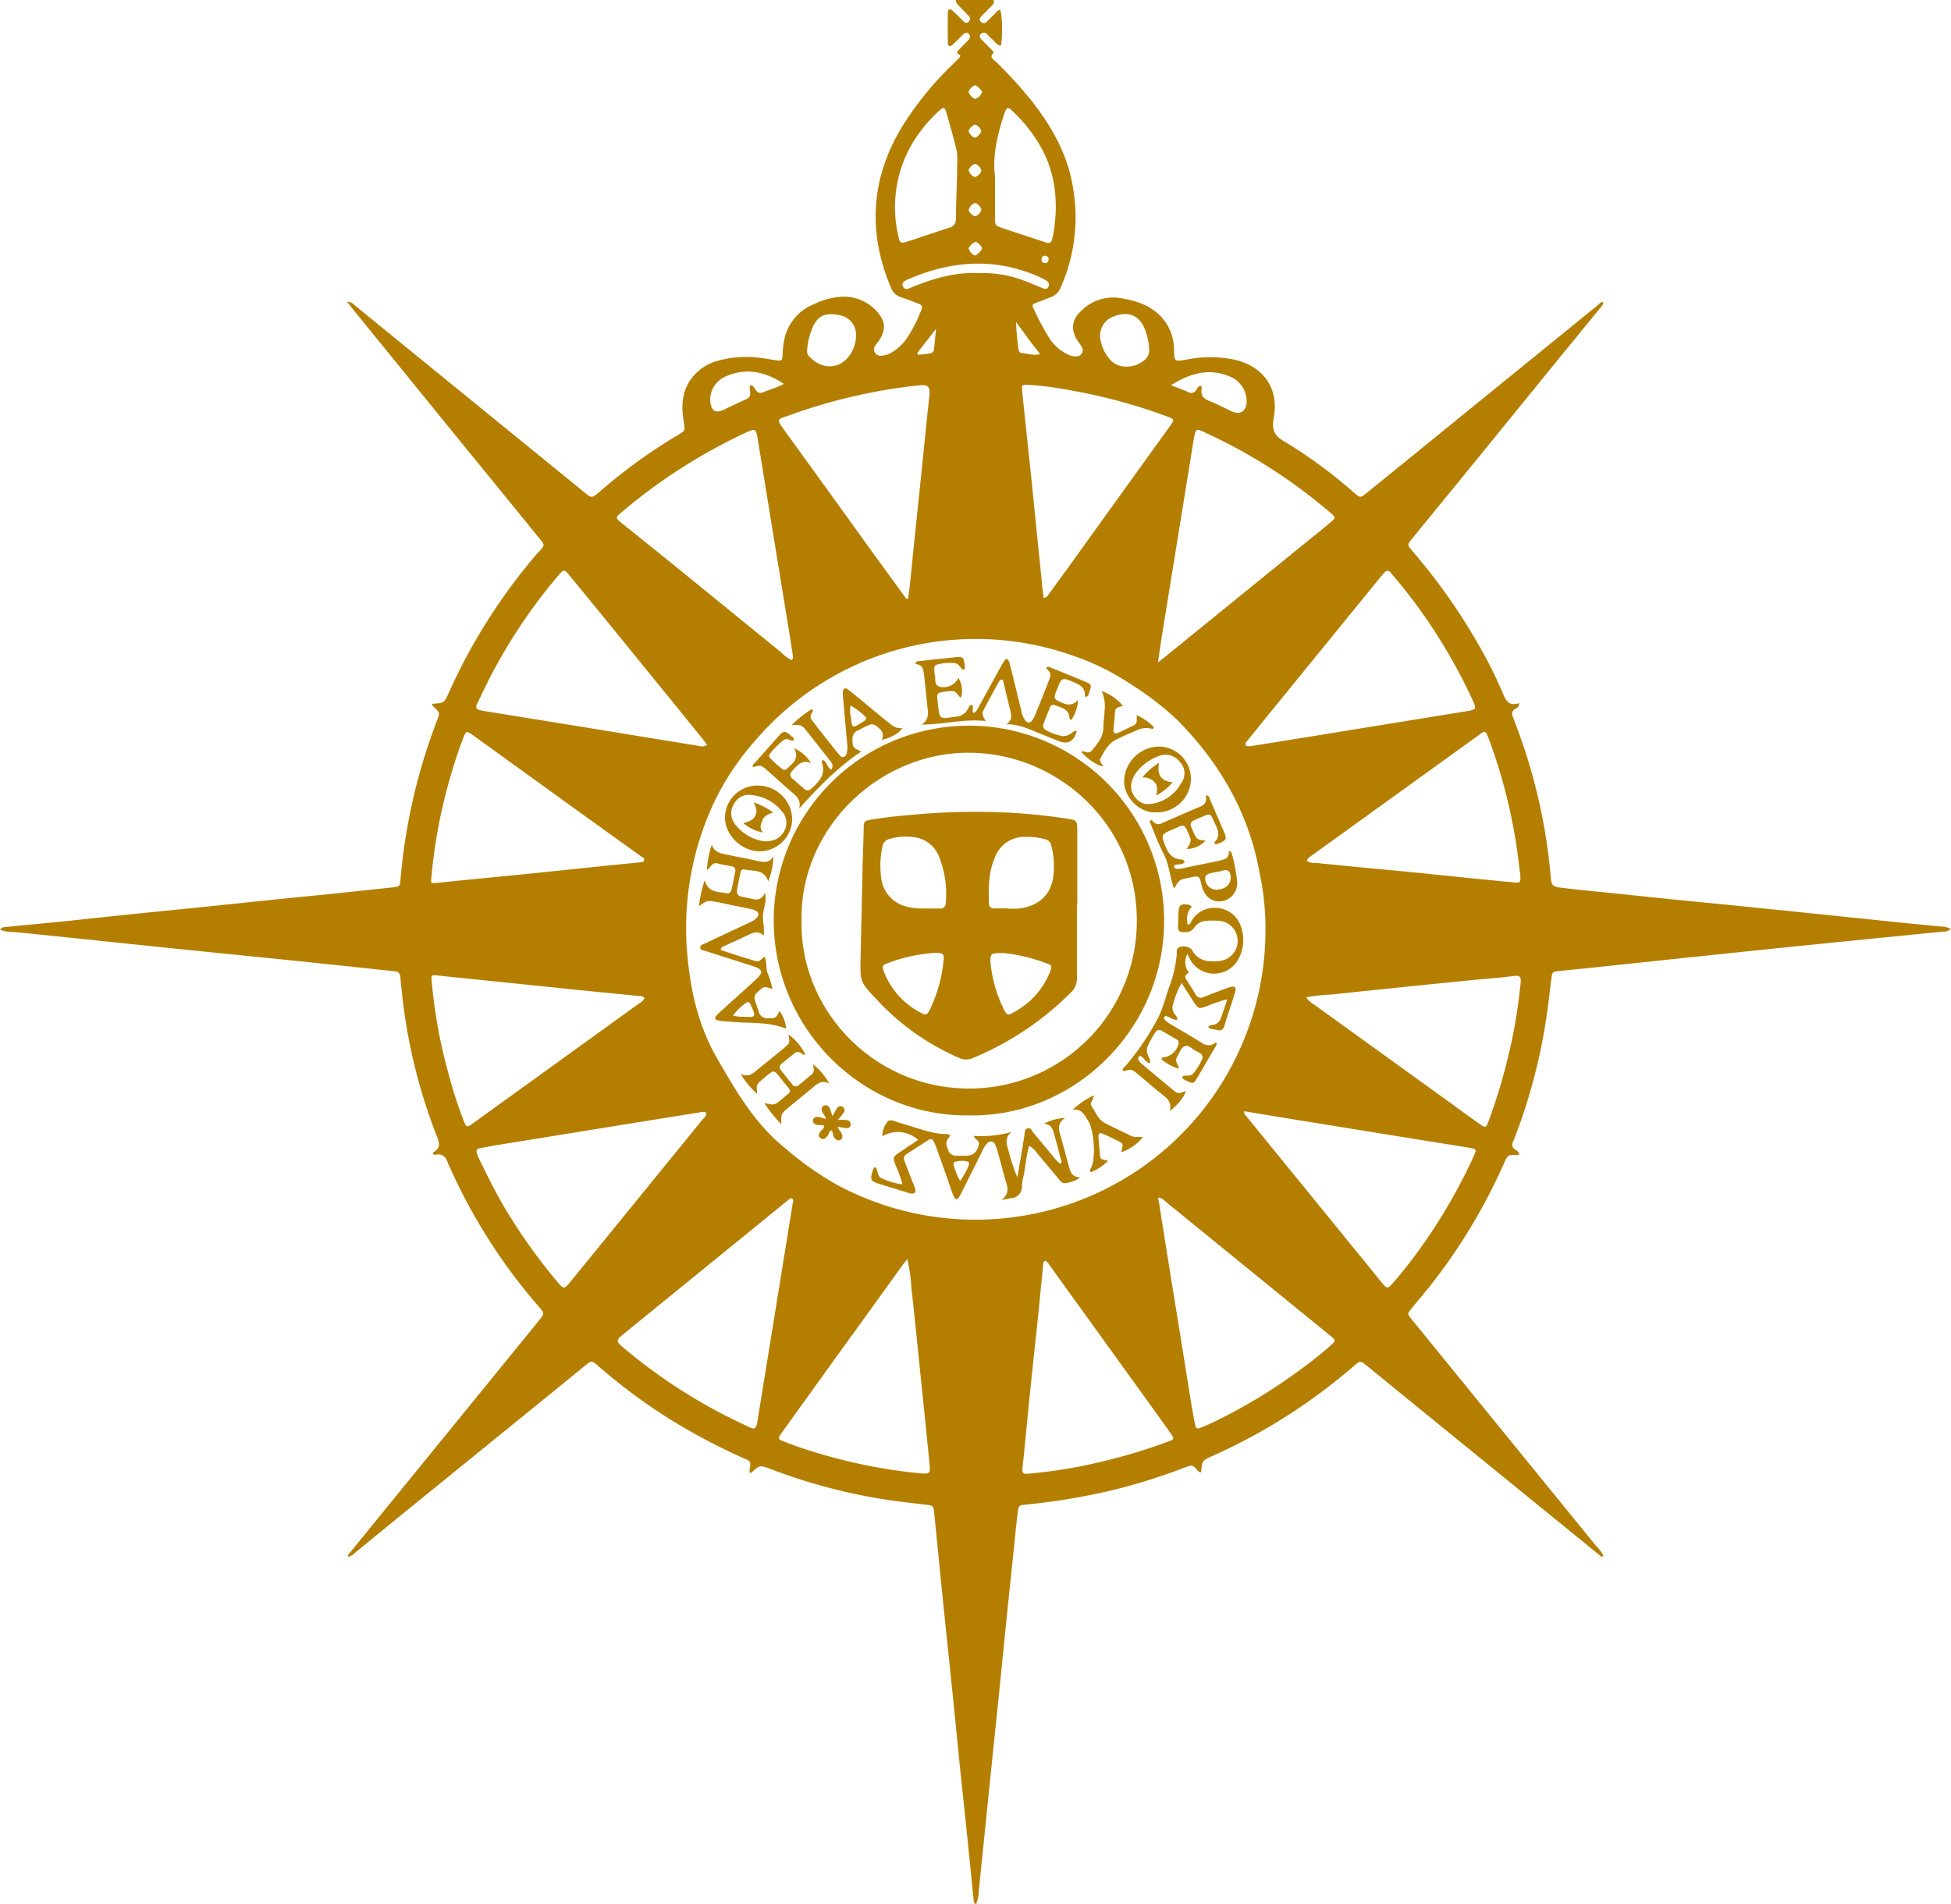 <svg xmlns="http://www.w3.org/2000/svg" viewBox="0 0 440.55 429.97"><defs><style>.cls-1{fill:#b47f00;}</style></defs><title>アセット 2anglican</title><g id="レイヤー_2" data-name="レイヤー 2"><g id="レイヤー_1-2" data-name="レイヤー 1"><path class="cls-1" d="M224.33,0c.32.75-.23,1.14-.65,1.57-.69.71-1.39,1.4-2.08,2.11-.38.4-.55.85-.06,1.28a.87.87,0,0,0,1.31-.1c.53-.51,1-1,1.58-1.55s.78-1,1.42-1.09c.48,1.29.58,5.88.18,8.07-.95,0-1.28-.84-1.86-1.31s-.88-.86-1.33-1.29a.86.86,0,0,0-1.31-.05c-.5.46-.28.88.09,1.27.73.75,1.48,1.48,2.2,2.24.24.25.72.6.43.91-.87.94.07,1.31.51,1.76a94.54,94.54,0,0,1,8.45,9.29c4.34,5.63,7.79,11.71,9,18.8a38.93,38.93,0,0,1-2.7,23,3.8,3.8,0,0,1-2.3,2.24c-1.1.39-2.18.85-3.28,1.25-.61.22-1,.47-.58,1.2A57.86,57.86,0,0,0,237,76.44a9.94,9.94,0,0,0,4.12,3.6,3.63,3.63,0,0,0,2,.43,1.39,1.39,0,0,0,1.14-2.15c-.25-.49-.63-.91-.93-1.37-1.56-2.39-1.37-4.7.73-6.66a10.15,10.15,0,0,1,8.76-3c3.45.55,6.72,1.51,9.27,4.14a10.81,10.81,0,0,1,3,7.52c.08,2.71.08,2.73,2.77,2.27a26.92,26.92,0,0,1,11.18.07c6.36,1.59,9.79,6.52,8.59,13-.49,2.64,0,4.07,2.44,5.44a109,109,0,0,1,15.76,11.6c1.33,1.12,1.37,1.13,2.77,0q9.34-7.56,18.65-15.15l20.92-17q6.38-5.19,12.76-10.38c.31-.25.54-.7,1.09-.56,0,.63-.42,1-.75,1.39Q348.49,85.27,335.71,101q-8.46,10.39-16.94,20.76c-1,1.22-1,1.3,0,2.49a133.73,133.73,0,0,1,14.57,20.44,96.58,96.58,0,0,1,6,11.86c.69,1.69,1.45,3,3.67,2.24.1.89-.53,1.07-.92,1.34a1.26,1.26,0,0,0-.48,1.74q1.13,2.93,2.16,5.9a127,127,0,0,1,6.33,29.56c.26,2.82.26,2.89,3.06,3.22,4.16.49,8.32.88,12.49,1.31l12.86,1.33L391,204.42l12.31,1.25L416.18,207l13,1.34,9,.89a4.81,4.81,0,0,1,2.32.54,2.32,2.32,0,0,1-1.76.61c-9,.9-18,1.79-27,2.7q-12.58,1.27-25.16,2.59-13.41,1.4-26.81,2.83c-2.57.27-5.15.51-7.71.79-1.48.16-1.54.18-1.73,1.61-.36,2.62-.61,5.26-1,7.88A127.75,127.75,0,0,1,342,257a5.87,5.87,0,0,1-.27.69,1.36,1.36,0,0,0,.52,2,1.57,1.57,0,0,1,.82.9c-.13.12-.22.26-.31.26-2.25-.09-2.28-.11-3.24,2.07a128.88,128.88,0,0,1-16.35,27.17c-1.44,1.85-3,3.61-4.46,5.43-.93,1.14-.93,1.22,0,2.35l16.1,19.78q12.77,15.69,25.54,31.39a8.73,8.73,0,0,1,1.75,2.34c-.51.39-.72-.06-1-.26q-11.91-9.67-23.8-19.36l-18.64-15.16c-3.34-2.72-6.68-5.46-10-8.16-1.49-1.2-1.51-1.17-2.9,0a129.46,129.46,0,0,1-31.84,20.3c-2.49,1.1-2.48,1.12-2.68,3.69-.37.17-.56-.1-.76-.32-1.22-1.33-1.25-1.35-3-.68a135.36,135.36,0,0,1-16.39,5.12,146.83,146.83,0,0,1-19.48,3.24c-1.54.16-1.61.18-1.8,1.75-.38,3.12-.68,6.24-1,9.36q-.68,6.52-1.35,13-.82,8.08-1.63,16.17-.62,6.16-1.27,12.31-.66,6.43-1.32,12.86L222,417.42c-.33,3.25-.67,6.49-1,9.74a8.31,8.31,0,0,1-.56,2.81c-.51-.1-.54-.43-.57-.73-.52-5.08-1-10.17-1.54-15.25-.56-5.45-1.16-10.9-1.71-16.35s-1.07-10.78-1.62-16.17-1.13-10.78-1.68-16.16q-.64-6.25-1.26-12.5c-.38-3.8-.75-7.6-1.14-11.39-.13-1.32-.28-1.44-1.75-1.61-4.34-.49-8.69-1-13-1.81a127.67,127.67,0,0,1-22-6.19c-2.64-1-2.64-1-4.59.86-.55-.27-.28-.73-.24-1.11.17-1.54.18-1.55-1.27-2.19a135.45,135.45,0,0,1-16.82-8.89,126.45,126.45,0,0,1-16-11.86c-.19-.16-.36-.34-.55-.49-1-.8-1.23-.83-2.25,0-2,1.61-4,3.26-6,4.89L93,340.18q-6.38,5.19-12.74,10.4a4.06,4.06,0,0,1-1.54,1c-.38-.45.08-.66.27-.9q12.24-15.06,24.5-30.1,9.1-11.18,18.2-22.36c1.31-1.61,1.28-1.63-.1-3.23a126.87,126.87,0,0,1-20-31.34,7.29,7.29,0,0,1-.39-.84c-.46-1.54-1.32-2.46-3.09-2-.08,0-.19-.12-.28-.18a.37.37,0,0,1,.14-.49c1.44-.82,1.32-1.9.78-3.28a124.26,124.26,0,0,1-8-32.76c-.11-1.1-.26-2.2-.33-3.31s-.54-1.38-1.51-1.48c-3.37-.33-6.73-.72-10.1-1.07L65.6,216.86,53.1,215.6,37.31,214l-12.85-1.34L7.74,210.92q-2.66-.27-5.33-.49a6,6,0,0,1-2.41-.5,1.86,1.86,0,0,1,1.52-.61c5.33-.54,10.66-1,16-1.58s10.77-1.14,16.16-1.69c4.1-.42,8.21-.82,12.31-1.24l16.53-1.72c4.16-.43,8.33-.82,12.49-1.25q6.89-.71,13.77-1.46c1.43-.16,1.53-.3,1.65-1.7a131,131,0,0,1,8.23-35.91c.7-1.84.69-1.84-.78-3.21-.18-.16-.38-.33-.28-.63,2.66-.14,2.69-.13,3.8-2.61a129.68,129.68,0,0,1,19.36-30.69l.49-.56c2-2.14,1.9-1.85.12-4q-8.44-10.41-16.92-20.78l-24-29.52c-.65-.8-1.29-1.62-2.09-2.64a2.47,2.47,0,0,1,1.79.86l30.23,24.63,21.79,17.73c1.4,1.14,1.54,1.13,3-.11a123,123,0,0,1,17.9-13c1.67-1,1.65-1,1.33-2.94-.55-3.3-.5-6.49,1.44-9.43a11,11,0,0,1,6.39-4.43,23.48,23.48,0,0,1,9.34-.63c1.1.12,2.19.32,3.29.5,1.72.27,1.82.22,1.86-1.46a18,18,0,0,1,.31-2.75,10.87,10.87,0,0,1,6.77-8.4A16.09,16.09,0,0,1,190.3,67a10,10,0,0,1,8.52,4.38c1.26,1.86.86,3.76-.32,5.54-.27.41-.66.75-.89,1.18a1.45,1.45,0,0,0,1.44,2.23,5.26,5.26,0,0,0,2.43-.81,10.64,10.64,0,0,0,3.2-3,32.92,32.92,0,0,0,3.24-6.22c.51-1.23.41-1.36-.92-1.87s-2.41-.94-3.64-1.35A3.41,3.41,0,0,1,201.2,65c-5.17-12.22-4.65-24.12,2.06-35.65a71.69,71.69,0,0,1,11.87-14.81c.48-.48,1-1,1.43-1.44.2-.21.49-.54.08-.74-.94-.45-.36-.85,0-1.24.63-.68,1.3-1.31,1.94-2,.41-.43.68-.92.19-1.46s-1-.17-1.4.23c-.75.73-1.47,1.5-2.25,2.19-.62.54-1.06.39-1.08-.42q-.08-3.42,0-6.84c0-.78.48-.92,1.11-.36.83.74,1.59,1.55,2.38,2.32.33.32.7.58,1.12.2a.86.86,0,0,0,.14-1.31C218.22,3,217.6,2.43,217,1.81s-1.12-1-1.18-1.81Zm61.42,210.38a59.28,59.28,0,0,0-1.32-13.22c-2.42-13.57-9-24.89-18.61-34.58A67.55,67.55,0,0,0,255,154.3,54.27,54.27,0,0,0,242.06,148a65.49,65.49,0,0,0-71.15,18.82,60.45,60.45,0,0,0-9.58,14.2,66.8,66.8,0,0,0-6.17,34.13c.72,8.39,2.48,16.42,6.73,23.79s8.48,14.75,15.25,20.23a74.32,74.32,0,0,0,11.25,8.06,65.92,65.92,0,0,0,45.27,6.83,65.33,65.33,0,0,0,52.09-63.67Zm-4.81,40.56a1.25,1.25,0,0,0,.43,1.06l17.5,21.49q6.59,8.09,13.18,16.19c1.15,1.41,1.31,1.4,2.49.06a111.84,111.84,0,0,0,6.92-8.89A124.27,124.27,0,0,0,332.82,261c.64-1.38.54-1.53-.94-1.78-2.06-.35-4.13-.7-6.19-1l-36.1-5.84Zm-121.43.4c-.48-.4-1-.22-1.44-.15l-16.58,2.67-26.78,4.33c-1.94.32-3.89.64-5.82,1-1.4.26-1.52.52-1,1.86.14.34.31.67.47,1,1.6,3.26,3.18,6.53,5,9.67a124.86,124.86,0,0,0,12.77,18.07c1.1,1.29,1.35,1.28,2.39,0q2.29-2.78,4.56-5.57l25.52-31.36C159,252.42,159.51,252,159.51,251.35Zm122.56-82.81.88-.11,6.75-1.08,41-6.65c2.83-.46,2.82-.46,1.63-3a122.42,122.42,0,0,0-15.21-24.63c-1-1.25-2-2.46-3.07-3.7a.82.82,0,0,0-1.4-.09c-.22.22-.43.45-.62.68l-7.12,8.74-17.15,21.06q-3.09,3.8-6.17,7.61c-.19.24-.43.48-.35.81S281.74,168.49,282.07,168.54Zm-20.4,101.87c-.23.34-.07.64,0,.93q1.41,8.93,2.84,17.87,2,12.21,3.94,24.42c.43,2.67.87,5.35,1.38,8,.2,1,.45,1.15,1.4.76,1.2-.49,2.37-1,3.53-1.59a122.8,122.8,0,0,0,19.05-11.62,86.78,86.78,0,0,0,6.91-5.55c.86-.78.85-.95,0-1.73-.14-.12-.3-.22-.44-.34q-18.54-15.1-37.08-30.2A3.48,3.48,0,0,0,261.68,270.41Zm-82.82.26c-.37-.12-.6.12-.83.31l-4.15,3.38-32.93,26.79c-1.93,1.57-1.92,1.73.06,3.39a122.23,122.23,0,0,0,19.93,13.62c2.7,1.48,5.48,2.81,8.25,4.14,1.16.56,1.52.33,1.8-.91.05-.24.06-.49.1-.73l3.49-21.49q2.21-13.66,4.42-27.33C179.06,271.45,179.28,271,178.86,270.67Zm-.12-121.59c.48-.37.34-.75.29-1.1-.23-1.52-.46-3-.71-4.56q-3.61-22.15-7.22-44.3c-.38-2.31-.54-2.4-2.69-1.4a125.18,125.18,0,0,0-25.67,16c-1,.81-2,1.68-3,2.51-.53.45-.61.9,0,1.35.25.19.46.41.7.6L151,126.66q12.68,10.32,25.36,20.64A9.59,9.59,0,0,0,178.74,149.08Zm-19.05,19.15c-.57-.74-1-1.38-1.54-2q-9.44-11.62-18.88-23.23-5.43-6.66-10.88-13.3c-.88-1.07-1.07-1.06-2-.08-.21.22-.4.47-.6.7A121.45,121.45,0,0,0,112,150.43c-1.48,2.7-2.81,5.48-4.14,8.26-.59,1.22-.4,1.48.9,1.76.6.13,1.21.23,1.82.32l21.88,3.54,25.34,4.14A2.27,2.27,0,0,0,159.69,168.23Zm101.77-18.62c.95-.74,1.58-1.21,2.18-1.71L296.73,121c1.29-1,2.58-2.1,3.85-3.16,1-.85,1-1,.08-1.84-.14-.12-.29-.23-.43-.35a120,120,0,0,0-27.57-17.71c-2.56-1.18-2.64-1.63-3.19,1.77q-3.41,21.14-6.85,42.28C262.24,144.38,261.89,146.79,261.46,149.62ZM97.35,198.85c0,.55.07.65,1.2.54,1.59-.15,3.18-.33,4.77-.49,5.44-.54,10.89-1.06,16.33-1.61,5.69-.58,11.37-1.18,17.06-1.77l7.89-.79c.35,0,.79-.06.86-.52s-.28-.52-.52-.7-.51-.35-.76-.53q-6.37-4.58-12.74-9.16L106.76,166c-1.42-1-1.51-1-2.15.65-1.19,3.1-2.21,6.27-3.11,9.47A118,118,0,0,0,97.35,198.85ZM235.65,135a1.26,1.26,0,0,0,1.09-.71q2.56-3.51,5.1-7Q252.91,111.87,264,96.5c1.3-1.81,1.28-1.83-.75-2.56a125.53,125.53,0,0,0-21.38-5.77A73.61,73.61,0,0,0,232,86.9c-1.23,0-1.31.06-1.2,1.21s.22,2.33.35,3.49c.69,6.61,1.41,13.22,2.08,19.83s1.31,13.11,2,19.66C235.3,132.36,235.49,133.62,235.65,135Zm-31,.21.4,0c.14-1.08.3-2.16.42-3.24.31-2.94.59-5.88.89-8.82q.84-8.08,1.68-16.16c.58-5.63,1.12-11.27,1.75-16.89.33-3,0-3.37-3-3a124.37,124.37,0,0,0-28.53,6.68c-2.62,1-3.2.55-1.1,3.44q10.24,14.14,20.44,28.32Zm-59.07,90.28c-.37-.59-.9-.53-1.37-.57-6.61-.65-13.21-1.29-19.82-2q-12.75-1.29-25.5-2.62c-1.54-.16-1.53-.15-1.4,1.4a116.33,116.33,0,0,0,3.71,20.49,98.43,98.43,0,0,0,3.64,11.23c.45,1.13.59,1.15,1.59.52.21-.13.4-.29.6-.43l37.42-27A2.72,2.72,0,0,0,145.53,225.46Zm59.34,58.81c-.56.71-1,1.18-1.31,1.67q-7.19,10-14.38,19.92l-12.51,17.39c-1.22,1.69-1.2,1.67.81,2.46,2.93,1.15,5.93,2.07,8.95,2.94a118.43,118.43,0,0,0,21,4c2.58.26,2.64.13,2.39-2.4q-.92-9.18-1.87-18.36c-.72-7-1.41-14.08-2.2-21.11A39.21,39.21,0,0,0,204.87,284.27Zm90.08-59a5.6,5.6,0,0,0,1.62,1.48l31.61,22.8c2,1.48,4.09,3,6.15,4.43,1,.68,1.16.6,1.62-.45.07-.17.13-.35.19-.52a131.24,131.24,0,0,0,5.27-18.45c.85-4,1.42-8.12,1.87-12.22.17-1.59.21-2.21-1.77-1.94-2.74.38-5.51.55-8.26.82q-6.06.6-12.12,1.21c-6.79.7-13.59,1.38-20.37,2.13A37.52,37.52,0,0,0,294.95,225.23Zm.15-30.87a3,3,0,0,0,1.88.43l9,.89L319.19,197l11.94,1.22c3.61.36,7.22.73,10.84,1.06,1.25.11,1.4,0,1.34-1.3,0-.8-.2-1.59-.28-2.38a121.83,121.83,0,0,0-6.76-28.51c-.17-.46-.37-.91-.56-1.37s-.61-.56-1-.28c-.26.17-.5.36-.75.54l-37.62,27.12C295.85,193.46,295.32,193.69,295.09,194.37Zm-59.24,90.3c-.43.4-.34.91-.39,1.38-.41,4-.8,8.08-1.22,12.12-.56,5.39-1.15,10.77-1.7,16.16s-1.06,10.9-1.63,16.35c-.22,2.15-.26,2.21,1.85,2a107.57,107.57,0,0,0,14-2.21,128.25,128.25,0,0,0,16.83-4.93c1.57-.58,1.59-.66.64-2-1.78-2.51-3.59-5-5.39-7.51q-10.81-15-21.63-30C236.88,285.57,236.61,284.9,235.85,284.66ZM216.13,39.25c-.09-1.95.24-3.76-.17-5.5-.67-2.81-1.47-5.59-2.28-8.37-.36-1.22-.63-1.26-1.62-.35a32.47,32.47,0,0,0-6.42,8,28.44,28.44,0,0,0-2.76,20.38c.31,1.47.54,1.6,1.86,1.18,3.22-1,6.42-2.15,9.64-3.18a1.9,1.9,0,0,0,1.47-2C215.91,46,216,42.52,216.13,39.25Zm8.56,2.36h0c0,2.58,0,5.16,0,7.74,0,1.49.12,1.62,1.55,2.11,1.8.63,3.61,1.21,5.42,1.8,1.52.5,3,1,4.55,1.5.72.24,1.2.1,1.36-.71.07-.36.18-.72.25-1.08,1.28-7.32.59-14.32-3.39-20.79a35,35,0,0,0-5.95-7.24c-.87-.81-1.15-.68-1.57.37-.07.17-.12.35-.18.52-1.44,4.4-2.55,8.86-2.11,13.56C224.75,40.12,224.69,40.87,224.69,41.6ZM254.5,82.78A5.67,5.67,0,0,0,258,81.63a2.94,2.94,0,0,0,1.47-3,13.27,13.27,0,0,0-1.28-5c-1.26-2.49-3.54-3.28-6.43-2.27a4.66,4.66,0,0,0-3.2,5.67,8.84,8.84,0,0,0,1.69,3.66A4.75,4.75,0,0,0,254.5,82.78Zm-61.22-6.93a4.42,4.42,0,0,0-3.64-4.66c-3.19-.63-4.72,0-5.95,2.32a16,16,0,0,0-1.44,5.5,1.78,1.78,0,0,0,.51,1.52c1.65,1.69,3.56,2.61,6,2S193.3,78.91,193.28,75.85ZM264.41,87c1.52.59,2.72,1,3.89,1.54a1.32,1.32,0,0,0,1.88-.57c.24-.37.43-.91,1.1-.77a1.7,1.7,0,0,1,.08.55c-.31,1.48.37,2.27,1.71,2.8,1.71.69,3.36,1.53,5,2.31,1.83.86,3.11.2,3.42-1.77a6.14,6.14,0,0,0-3-5.7C273.68,83,269.15,84,264.41,87ZM177,86.69c-4.68-3.09-9-3.56-13.33-1.59a5.69,5.69,0,0,0-3.23,6c.27,1.67,1.21,2.22,2.72,1.54s3-1.43,4.52-2.11c1.81-.81,1.82-.79,1.63-2.85a.69.69,0,0,1,.23-.7c.66.13.85.8,1.23,1.24a1.15,1.15,0,0,0,1.47.39C173.71,88,175.34,87.58,177,86.69Zm43.91-25a26,26,0,0,1,9.92,1.54c1.5.54,3,1.2,4.45,1.79.52.21,1.1.45,1.45-.23s0-1.18-.62-1.52a18.16,18.16,0,0,0-1.65-.83c-9.94-4.34-19.76-3.57-29.51.68a4,4,0,0,0-.65.34.92.92,0,0,0-.4,1.27.94.94,0,0,0,1.26.44c.4-.14.79-.34,1.19-.49C211,62.83,215.75,61.45,220.88,61.66Zm14,18.31c-2-2.45-3.69-4.88-5.47-7.28.05,2.06.28,4.05.52,6,.05.44.19.93.68,1C231.89,79.83,233.18,80.32,234.85,80Zm-27.67.09a14.74,14.74,0,0,0,2.82-.31.91.91,0,0,0,.84-.85c.16-1.42.29-2.85.47-4.7l-4.05,5.25A.51.51,0,0,0,207.18,80.05Zm14.54-23.92c0-.42-.92-1.46-1.4-1.52s-1.61,1-1.64,1.5a2.41,2.41,0,0,0,1.39,1.55C220.48,57.7,221.67,56.61,221.72,56.13Zm0-35.26c0-.43-1.1-1.61-1.56-1.63s-1.45.94-1.49,1.43,1,1.61,1.53,1.62A2.46,2.46,0,0,0,221.73,20.87Zm-1.65,24.95a2.3,2.3,0,0,0-1.4,1.52c0,.48,1,1.47,1.48,1.46a2.15,2.15,0,0,0,1.39-1.53C221.51,46.74,220.56,45.79,220.07,45.82Zm.1-8.84c-.45,0-1.46.92-1.5,1.42a2.32,2.32,0,0,0,1.38,1.54c.48,0,1.44-.88,1.48-1.42A2.11,2.11,0,0,0,220.17,37Zm1.36-7.36a2.13,2.13,0,0,0-1.39-1.52c-.45,0-1.45,1-1.47,1.45a2.31,2.31,0,0,0,1.4,1.52C220.56,31.1,221.51,30.14,221.53,29.62ZM235.94,59.4a.73.73,0,0,0,.83-.75.79.79,0,1,0-1.57-.09A.72.72,0,0,0,235.94,59.4Z"/><path class="cls-1" d="M218.71,251.89c-23.61.3-44-19.23-44-44.14a44.08,44.08,0,1,1,88.16.42C262.77,232.6,242.41,252.37,218.71,251.89ZM181,208c-.39,20,16.2,37.79,37.8,37.82a37.81,37.81,0,0,0,37.9-38c0-21.65-17.91-37.89-38.1-37.83C198.16,170.07,180.55,187.28,181,208Z"/><path class="cls-1" d="M274.6,235.32c.28.64-.09,1-.3,1.31-1.33,2.29-2.66,4.58-4,6.85-.75,1.25-.94,1.29-2.2.66-.43-.21-.94-.34-1.14-.85.06-.11.1-.27.18-.29.74-.23,1.65.15,2.26-.54a12.94,12.94,0,0,0,2.05-3.27,1,1,0,0,0-.4-1.28,5.43,5.43,0,0,0-.95-.57c-1-.4-1.74-1.72-2.9-.9-.64.45-.91,1.43-1.37,2.16-.57.91,0,1.63.35,2.4,0,0,0,.12-.05.33a10,10,0,0,1-3.88-2.15c.1-.18.15-.36.22-.37a4,4,0,0,0,3.63-3,.86.86,0,0,0-.43-1.09c-1.11-.66-2.23-1.31-3.35-1.95a1,1,0,0,0-1.42.34,21.69,21.69,0,0,0-1.78,3.23,2.64,2.64,0,0,0,.11,2c.18.55.64,1.05.39,1.8-.85-.25-1.16-1-1.72-1.43-.2-.15-.42-.32-.66-.16a.62.62,0,0,0-.14.83,3.13,3.13,0,0,0,1,1.1c2.17,1.82,4.34,3.65,6.52,5.45,1.39,1.15,1.48,1.14,3.1.43-.15,1.14-1.62,3.05-3.59,4.56.57-2-.58-2.89-1.81-3.85-1.79-1.41-3.49-2.93-5.24-4.38-1.54-1.28-1.61-1.28-3.48-.75-.26-.6.24-.9.54-1.22a57.8,57.8,0,0,0,6.9-10c1.42-2.44,2.05-5.14,2.94-7.75a27,27,0,0,0,1.74-7.53c0-.59-.09-1.35.67-1.57a2.75,2.75,0,0,1,2.47.35,1.33,1.33,0,0,1,.36.42c1.4,2.45,3.71,2.63,6.13,2.37a4.55,4.55,0,0,0,0-9.06,18.83,18.83,0,0,0-2.95,0,3.35,3.35,0,0,0-2.66,1.47,2.33,2.33,0,0,1-1.82,1.07c-1.75.12-2-.14-1.9-1.93.06-.86.06-1.72.1-2.58.09-1.59.51-1.92,2.1-1.68a1,1,0,0,1,.86.5c-1.11,1.12-1.12,2.53-.93,4,.7,0,.71-.55.93-.87a5.94,5.94,0,0,1,5.81-2.88,6,6,0,0,1,5.33,4.25,8.91,8.91,0,0,1-.71,7.51,6.21,6.21,0,0,1-10.81-.17c-.21-.37-.36-.77-.57-1.2a3.77,3.77,0,0,0-.07,3.58c.12.26.54.56.19.78-1.13.71-.36,1.34,0,2,.54.9,1.15,1.75,1.66,2.67a1.38,1.38,0,0,0,2,.65c1.48-.61,3-1.16,4.48-1.72a13.59,13.59,0,0,1,1.4-.48c1.07-.28,1.41,0,1.11,1.1-.45,1.6-1,3.17-1.51,4.75-.3.94-.61,1.87-.89,2.82s-.78,1.26-1.66,1c-.67-.21-1.49,0-2-.7.33-.51.82-.34,1.21-.47a2.18,2.18,0,0,0,1.53-1.23c.53-1.42,1-2.86,1.55-4.52a29.26,29.26,0,0,0-4.61,1.55c-1.86.67-1.89.65-3-1-.88-1.39-1.78-2.77-2.7-4.22a18.78,18.78,0,0,0-2.07,5.41,2.6,2.6,0,0,0,.57,1.71c.24.33.63.59.5,1.18-.88.09-1.49-.52-2.21-.76-.24-.08-.5-.15-.66.1a.54.54,0,0,0,.09.68,5.63,5.63,0,0,0,1,.8c2.54,1.52,5.12,3,7.61,4.55A2.34,2.34,0,0,0,274.6,235.32Z"/><path class="cls-1" d="M197.67,263.6c.72.67.3,2,1.36,2.45a15.13,15.13,0,0,0,4.76,1.41,26.79,26.79,0,0,0-1.46-4.08c-.77-2.08-.8-2.08,1-3.29l4-2.67a6.81,6.81,0,0,0-8.09-.81,5.18,5.18,0,0,1,1.33-3.47,1.37,1.37,0,0,1,1.24,0c.94.29,1.88.6,2.82.87,2.89.83,5.7,2,8.77,2.09a1.47,1.47,0,0,1,1.19.35c-1.07,1.32-1.08,1.6-.55,3.1A1.9,1.9,0,0,0,216.1,261c.61,0,1.23,0,1.85,0,1.83,0,2.61-.73,3.07-2.48.27-1-.84-1.06-1.12-2a26,26,0,0,0,8.53-.88c-1.66,1.29-1.11,2.77-.7,4.25a44.38,44.38,0,0,0,2,6q.57-3.31,1.13-6.61c.15-.91.28-1.83.45-2.73.12-.63-.09-1.53.72-1.73s1,.61,1.38,1.06c1.48,1.73,2.92,3.5,4.37,5.25a7.44,7.44,0,0,0,1.63,1.68c.52-.33.22-.69.14-1-.45-1.73-.89-3.46-1.38-5.18-.36-1.27-.54-2.7-2.41-2.86a10.57,10.57,0,0,1,4.75-1.29c-1.76,1.16-1.49,2.42-1.11,3.74.7,2.43,1.33,4.87,2,7.31.32,1.16.65,2.31,2.53,2.34a6.65,6.65,0,0,1-3.38,1.3c-.78.14-1.18-.56-1.61-1.07-1.59-1.88-3.15-3.79-4.75-5.66a5.09,5.09,0,0,0-1.8-1.68c-.66,2.28-.81,4.55-1.26,6.76a13.58,13.58,0,0,0-.38,2.37,2.54,2.54,0,0,1-2.45,2.7c-.54.09-1.07.2-2.14.41,2.16-1.74,1.16-3.4.73-5q-.78-2.95-1.6-5.88a8.6,8.6,0,0,0-.62-1.73,1,1,0,0,0-1.69-.26,5.81,5.81,0,0,0-1.19,1.85l-4.54,9.09a11.62,11.62,0,0,1-.7,1.3c-.37.55-.8.57-1.11-.06a18.72,18.72,0,0,1-.75-1.89c-1-3-2.07-5.93-3.12-8.89a17.56,17.56,0,0,0-.7-1.71.75.75,0,0,0-1.21-.38c-1.66,1.07-3.32,2.13-5,3.22-.7.47-.61,1.12-.33,1.81.64,1.6,1.25,3.21,1.88,4.82a9.2,9.2,0,0,1,.44,1.22c.2.85-.09,1.12-1,1a6.25,6.25,0,0,1-.89-.24c-2.06-.63-4.13-1.25-6.18-1.91s-2.12-.93-1.54-2.93a2.76,2.76,0,0,1,.3-.67C197.42,263.66,197.57,263.65,197.67,263.6Zm19.12,3.08a15.63,15.63,0,0,0,2-3.62.55.55,0,0,0-.12-.67,4.75,4.75,0,0,0-3.2.06.7.7,0,0,0-.11.7A15.87,15.87,0,0,0,216.79,266.69Z"/><path class="cls-1" d="M157.85,204.65a24.91,24.91,0,0,1,1.29-5.85c.87,3,3.22,2.51,5.07,2.94.57.13.86-.39,1-.91.28-1.33.55-2.65.81-4a.91.91,0,0,0-.83-1.19c-1.09-.22-2.18-.4-3.26-.67s-1.38.79-2.31,1.53a22.54,22.54,0,0,1,1.1-5.74c.69,2,2.44,2,4,2.36,2,.43,4.11.8,6.16,1.26,1.4.31,2.77.69,3.76-1a16.65,16.65,0,0,1-1.16,5.66c-.92-2.83-3.41-2.24-5.38-2.7-.5-.12-.8.27-.9.73-.28,1.33-.56,2.65-.78,4-.14.82.32,1.27,1.09,1.44s1.46.26,2.17.45c1.21.32,2.31.35,3.07-1.39.42,2-.3,3.4-.45,4.87s.38,3,.14,4.83c-1.6-1.41-2.88-.38-4.22.24s-2.92,1.32-4.36,2c-.41.2-1,.27-1.14,1,2.65.91,5.32,1.78,8,2.54.88.25,1.24-.58,1.94-1,.55,1.32.23,2.61.68,3.76a15.49,15.49,0,0,1,1.06,3.52c-.91-.14-1.63-.81-2.54,0-1.65,1.43-1.79,1.44-1.07,3.55.16.47.34.93.48,1.4a2,2,0,0,0,2.11,1.68c1.73,0,1.87,0,2.66-1.66a8.72,8.72,0,0,1,1.5,4c-4.22-1.68-8.56-1.12-12.78-1.59a15,15,0,0,1-2.75-.3c-.58-.17-.66-.52-.29-1a12,12,0,0,1,1-1c2.6-2.36,5.24-4.68,7.81-7.07,2-1.85,1.85-2.39-.76-3.24-3.46-1.12-6.93-2.2-10.39-3.32-.49-.16-1.25-.15-1.26-.85,0-.54.66-.67,1.09-.87q4.84-2.3,9.7-4.56a6.72,6.72,0,0,0,1.61-.89c1.07-.92,1-1.67-.33-2.15a6.05,6.05,0,0,0-.89-.23c-2.47-.51-4.95-1-7.42-1.53C159.66,203.31,159.65,203.32,157.85,204.65Zm7.66,24.7a9,9,0,0,0,2.47.26c2.63.21,2.79,0,1.64-2.48-.05-.11-.09-.23-.15-.33-.23-.45-.57-.66-1-.32A11.91,11.91,0,0,0,165.51,229.36Z"/><path class="cls-1" d="M227.28,163.54c1.28-.87,1.14-1.89.87-3-.58-2.37-1.14-4.75-1.7-7.07-.8,0-.88.5-1.07.84-1,1.72-1.89,3.46-2.83,5.19s-.89,1.64,0,3.33c-4.88-.55-9.54.82-14.44.79,1.85-1.15,1.43-2.82,1.26-4.43-.23-2.2-.45-4.41-.7-6.61-.14-1.24-.27-2.52-1.95-2.61.06-.76.59-.63,1-.68,2.63-.3,5.26-.58,7.89-.86,1.78-.19,2-.05,2.22,1.77,0,.35.2.73-.12,1-.13,0-.29,0-.35,0-.59-.5-.88-1.38-1.82-1.44a10.85,10.85,0,0,0-4,.33.76.76,0,0,0-.56.84c0,.55,0,1.11.14,1.66.16,1-.2,2.24,1.25,2.54a3.77,3.77,0,0,0,3.79-1.57l.28-.47a5.88,5.88,0,0,1,.59,4.45c-.79-.33-.94-1.49-2-1.48a12.82,12.82,0,0,0-2.56.3c-.56.12-.9.39-.84,1,.12,1.16.19,2.34.4,3.48s.56,1.4,1.8,1.29c.67-.06,1.34-.23,2-.28a3.18,3.18,0,0,0,2.69-1.68c.23-.39.33-1,.94-1,.55.53-.11,1.21.33,1.85.74-.25,1-1,1.3-1.57,1.48-2.63,2.91-5.29,4.36-7.93.42-.75.84-1.51,1.3-2.23s.8-.55,1.08.1a7.8,7.8,0,0,1,.36,1.24q1.24,5,2.46,10a5.22,5.22,0,0,0,.82,2c.55.71,1.14.72,1.65,0a6.28,6.28,0,0,0,.68-1.31c1-2.45,2-4.9,2.95-7.38.67-1.75.63-1.76-.53-3.11.46-.45.91-.11,1.33.05q3.77,1.51,7.53,3.07c1.36.57,1.42.72,1,2.06-.17.5-.23,1.09-.76,1.38-.15-.08-.34-.15-.34-.2.13-1.74-.95-2.48-2.37-3.07-2.84-1.19-2.83-1.23-3.93,1.57-.11.29-.25.57-.34.86-.34,1.1-.25,1.36.85,1.87,1.35.63,2.74,1.29,4.26-.37a9.23,9.23,0,0,1-1.52,4.53c-.21-.1-.41-.16-.41-.21,0-2.21-1.78-2.54-3.32-3.11A.85.85,0,0,0,237,160c-.46,1.14-.93,2.28-1.35,3.44a1.07,1.07,0,0,0,.51,1.42,11.45,11.45,0,0,0,3.8,1.37,3,3,0,0,0,1.9-.61c.4-.22.7-.74,1.28-.48-.71,2.34-1.94,3-4,2.24-1.26-.49-2.51-1-3.77-1.51C232.82,164.87,230.35,163.55,227.28,163.54Z"/><path class="cls-1" d="M179.31,167.13c-.46.29-.79,0-1.12-.09a1.27,1.27,0,0,0-1.24.08,20,20,0,0,0-3.12,3.13.68.68,0,0,0,.13,1,20.25,20.25,0,0,0,2.61,2.34.82.82,0,0,0,1.17,0c1.17-1.2,2.87-2.17,1.59-4.6a8.11,8.11,0,0,1,3.79,3.34c-2.09-.86-3.11.52-4.22,1.74-.54.6-.65,1.17,0,1.74l2.65,2.3a1.12,1.12,0,0,0,1.65,0c1.73-1.58,3.35-3.2,2.38-5.88-.05-.14.06-.34.11-.62,1.13.32,1,1.67,2,2.2.65-.87.13-1.52-.33-2.12-1.58-2-3.19-4.07-4.79-6.1l-.24-.28c-1.36-1.67-1.36-1.67-3.58-1.56a27.91,27.91,0,0,1,4.52-3.61c.48.4.22.66.06.88a1.28,1.28,0,0,0,.07,1.7c2,2.62,4.08,5.25,6.18,7.83.6.74,1.34.51,1.63-.44a6.23,6.23,0,0,0,.06-2.39q-.47-5.33-.95-10.66a3.84,3.84,0,0,1,0-.74c.09-.88.52-1.12,1.22-.57,1.56,1.2,3.06,2.48,4.58,3.73s3,2.52,4.58,3.74c.86.68,1.73,1.42,3.05,1.16-.71,1.19-2.43,2.18-4.63,2.71a2,2,0,0,0-.47-2.49c-1.31-1.19-1.65-1.3-3.25-.51-.55.27-1.08.59-1.65.84a2,2,0,0,0-1.25,2c0,1.8.11,2,2,2.77-5.37,3.62-9.76,8.11-14.05,12.91.59-2.24-1-3.12-2.24-4.21-1.6-1.44-3.2-2.88-4.82-4.3s-1.58-1.36-3.34-.85c-.25-.55.24-.77.49-1.06,1.67-1.9,3.35-3.77,5-5.66,1.44-1.62,1.61-1.64,3.23-.22A.92.92,0,0,1,179.31,167.13Zm12.78-7.82a4.92,4.92,0,0,0,.05,2.51c.24,2.72.28,2.73,2.58,1.27l.47-.29c.45-.3.55-.72.12-1.05A16.85,16.85,0,0,0,192.08,159.32Z"/><path class="cls-1" d="M267.49,194.74c-.56.57-1.35.41-2,.56-.26.06-.47.21-.38.49a.68.68,0,0,0,.38.35,2.22,2.22,0,0,0,1.27,0c2.89-.6,5.79-1.19,8.68-1.8,1.14-.24,2.2-.59,2-2.06.56-.13.64.22.71.49a36.83,36.83,0,0,1,1.19,6.16,4.11,4.11,0,0,1-2.85,4.45c-2.42.71-4.52-.68-5.15-3.41-.51-2.23-.51-2.23-2.69-1.79-2.35.47-2.35.47-3.53,2.49-1-2.69-1.1-5.43-2.36-7.84s-2.15-4.94-3.17-7.34c.37-.43.58-.26.72-.06a1.53,1.53,0,0,0,2.12.43c2.88-1.25,5.76-2.51,8.65-3.73a1.86,1.86,0,0,0,1.13-2.51c.83,0,.88.53,1,.89,1,2.31,2,4.63,3,6.94.92,2.08.85,2.26-1.24,3.11a.73.73,0,0,1-.69,0c0-.11-.12-.29-.09-.32,1.28-1.19,1-2.49.34-3.86-1.4-2.88-.73-2.91-3.93-1.57-.34.14-.67.32-1,.47a1,1,0,0,0-.61,1.48c.15.34.27.69.42,1,.8,1.8.93,1.89,2.81,2.07a5.78,5.78,0,0,1-4.26,1.89c.55-.86,1.19-1.59.73-2.71-1.38-3.39-1.21-2.81-3.87-1.7s-2.71,1.19-1.61,3.89c.65,1.61,1.59,2.76,3.45,2.89A.77.77,0,0,1,267.49,194.74Zm10.41,3.44c0-1.09-.46-2-1.79-1.57-.93.29-1.93.36-2.88.61s-1.27.8-1,1.79a2.57,2.57,0,0,0,3,1.86C276.93,200.62,277.89,199.67,277.9,198.18Z"/><path class="cls-1" d="M183.61,240.36a14.84,14.84,0,0,1,3.66,4.33c-1.91-1-3,.33-4.16,1.28-1.68,1.35-3.34,2.73-5,4.09s-1.79,1.45-1.66,3.85a30.44,30.44,0,0,1-3.85-4.81c2.26.52,2.36.49,4-.92.43-.36.82-.75,1.27-1.07.69-.49.59-.94.1-1.52-.8-.93-1.53-1.93-2.33-2.87s-1-.93-2-.21c-.45.33-.84.72-1.27,1.07-1.61,1.35-1.61,1.35-1.39,3.45a19.19,19.19,0,0,1-3.76-4.53c1.91,1,3-.29,4.22-1.27,1.86-1.52,3.76-3,5.59-4.55,1.38-1.18,1.35-1.22,1-3,1,.45,2.88,2.54,3.81,4.35-.42.4-.67,0-.94-.21a1.2,1.2,0,0,0-1.54.09c-1,.76-1.93,1.54-2.87,2.33a.94.94,0,0,0-.14,1.46c.85,1.06,1.68,2.12,2.54,3.17a.94.94,0,0,0,1.45.2c1-.77,1.88-1.6,2.85-2.35S183.61,241.22,183.61,240.36Z"/><path class="cls-1" d="M171.16,177.41a7.74,7.74,0,0,1,7.72,7.56,7.39,7.39,0,0,1-7.31,7.28c-4.09,0-7.81-3.61-7.86-7.55A7.28,7.28,0,0,1,171.16,177.41ZM172.68,190c2.27,0,3.62-.82,4.41-2.34a3.85,3.85,0,0,0-.55-4.47,9.91,9.91,0,0,0-6.82-3.64,3.73,3.73,0,0,0-3.91,1.89,3.94,3.94,0,0,0-.05,4.37A9.93,9.93,0,0,0,172.68,190Z"/><path class="cls-1" d="M261.15,183.45c-4,.23-7.43-3.6-7.31-7.18a8,8,0,0,1,7.89-7.68,7.3,7.3,0,0,1,7.19,7.18A7.66,7.66,0,0,1,261.15,183.45Zm-1.69-1.86a9.06,9.06,0,0,0,7.25-4.73,3.69,3.69,0,0,0-.26-4.77,4.1,4.1,0,0,0-5-1.27,11.27,11.27,0,0,0-4.72,3.43,6,6,0,0,0-1.25,2.64C255,179.33,257.25,181.82,259.47,181.58Z"/><path class="cls-1" d="M253.15,260.22c.55-1.93.55-2-1.11-2.77q-1.49-.73-3-1.42c-.59-.27-1-.1-1,.59.09,1.47.25,2.94.36,4.41.08,1,.92.8,1.79,1.11a11,11,0,0,1-3.87,2.58c-.39-.58,0-.84.14-1.15,1-2.21.59-8.42-.76-10.49l-.2-.31c-.73-1.22-1.44-2.47-3.32-2.15a19.92,19.92,0,0,1,4.8-3.26c0,1.06-1.06,1.62-.48,2.47.89,1.31,1.43,2.93,2.91,3.73,1.94,1.05,4,1.94,5.95,2.94.85.43,1.78.13,2.7.34A11,11,0,0,1,253.15,260.22Z"/><path class="cls-1" d="M248.77,156.08a10.63,10.63,0,0,1,4.82,3.36c-1.76.37-1.75.37-1.88,2.23-.07,1-.21,2.08-.29,3.12-.06.78.35,1,1,.73,1.18-.53,2.33-1.12,3.5-1.66.93-.42.79-1.26.74-2.37a13.18,13.18,0,0,1,3.9,2.72c-.09.33-.27.45-.44.39a4.84,4.84,0,0,0-3.58.38c-1.58.68-3.18,1.35-4.7,2.15s-2.48,2.51-3.33,4.08c-.37.68.3,1.25.64,1.87-1.24-.11-3.44-1.56-4.9-3.17.19-.41.5-.24.76-.12a1.38,1.38,0,0,0,1.77-.58c1.2-1.48,2.39-2.93,2.38-5,0-1.21.23-2.44.26-3.68A8.41,8.41,0,0,0,248.77,156.08Z"/><path class="cls-1" d="M186.07,254.23c-.49-.27-1-.08-1.48-.17s-1.11-.38-1-1.08.69-.82,1.29-.72.95.25,1.57.42c0-.73-.61-1.06-.78-1.59s-.29-1.13.38-1.41a1,1,0,0,1,1.34.65,14.45,14.45,0,0,1,.56,1.73c.4-.68.69-1.26,1.07-1.78a.88.88,0,0,1,1.29-.31.91.91,0,0,1,.2,1.32,19.39,19.39,0,0,1-1.33,1.63,17.93,17.93,0,0,1,1.9,0c.61.07,1.07.41,1,1.1s-.59.77-1.11.73a18,18,0,0,1-1.8-.33c.12.76.74,1.1.93,1.69s.2,1-.31,1.3-1,0-1.4-.48-.15-1.22-.68-1.67c-.57.28-.55.93-.9,1.33s-.92.93-1.56.42-.31-1,0-1.48S186.16,254.9,186.07,254.23Z"/><path class="cls-1" d="M243.18,204.17c0,5.54,0,11.09,0,16.63a4.34,4.34,0,0,1-1.44,3.41,68,68,0,0,1-22,14.7,3.68,3.68,0,0,1-3.17,0,55.32,55.32,0,0,1-18.43-13l-.26-.27c-3.62-3.86-3.66-3.86-3.56-9.15.13-6.77.33-13.54.45-20.32.06-3,.2-6,.26-9,0-1.72.1-1.81,1.88-2.11,3.83-.64,7.7-.94,11.56-1.27a151.51,151.51,0,0,1,15.88-.4,129.66,129.66,0,0,1,16.91,1.54c1.75.27,2,.5,2,2.27,0,5.67,0,11.34,0,17Zm-15.81,1a22.52,22.52,0,0,0,2.76,0c3.44-.43,6.94-2.24,7.68-7a18.33,18.33,0,0,0-.45-7.31,1.74,1.74,0,0,0-1.35-1.34,16,16,0,0,0-4.37-.53,7.1,7.1,0,0,0-7,4.68c-1.43,3.31-1.46,6.81-1.33,10.32a1.07,1.07,0,0,0,1.15,1.16C225.41,205.15,226.39,205.13,227.37,205.13Zm-18.09,0c1,0,2,0,3,0a1.19,1.19,0,0,0,1.28-1.27A22.7,22.7,0,0,0,212,193.35a6.94,6.94,0,0,0-5.44-4.27,13.27,13.27,0,0,0-5.68.37,2.08,2.08,0,0,0-1.63,1.77,19.74,19.74,0,0,0-.29,6.8,7.53,7.53,0,0,0,5.94,6.76A14,14,0,0,0,209.28,205.13Zm1.14,10.07a36.11,36.11,0,0,0-10.05,2.3c-1.11.41-1.23.68-.81,1.83a17.53,17.53,0,0,0,8.79,9.54.84.84,0,0,0,1.26-.31c.19-.31.38-.64.54-1a32.07,32.07,0,0,0,2.94-11c.12-1-.16-1.31-1.21-1.4C211.46,215.17,211,215.2,210.42,215.2Zm16,0h-.76c-1.86,0-2.12.26-2,2.17a30.76,30.76,0,0,0,3.11,10.72c.59,1.08.85,1.18,1.89.6a17.79,17.79,0,0,0,8.41-9.17c.53-1.37.47-1.57-.86-2.06A39,39,0,0,0,226.39,215.2Z"/><path class="cls-1" d="M170.23,181.21a16.93,16.93,0,0,1,4.35,2.26c-1,.42-1.94.64-2.35,1.65s-.85,1.81.06,2.87a9.06,9.06,0,0,1-4.44-2.11c1.24-.33,2.13-.6,2.69-1.65S170.68,182.34,170.23,181.21Z"/><path class="cls-1" d="M264.82,176.63a12.56,12.56,0,0,1-3.73,3c.2-1.2.41-2.11-.36-2.95a3.14,3.14,0,0,0-2.78-1.08,13.64,13.64,0,0,1,3.82-3.35C261.05,175.12,262.51,176.56,264.82,176.63Z"/></g></g></svg>